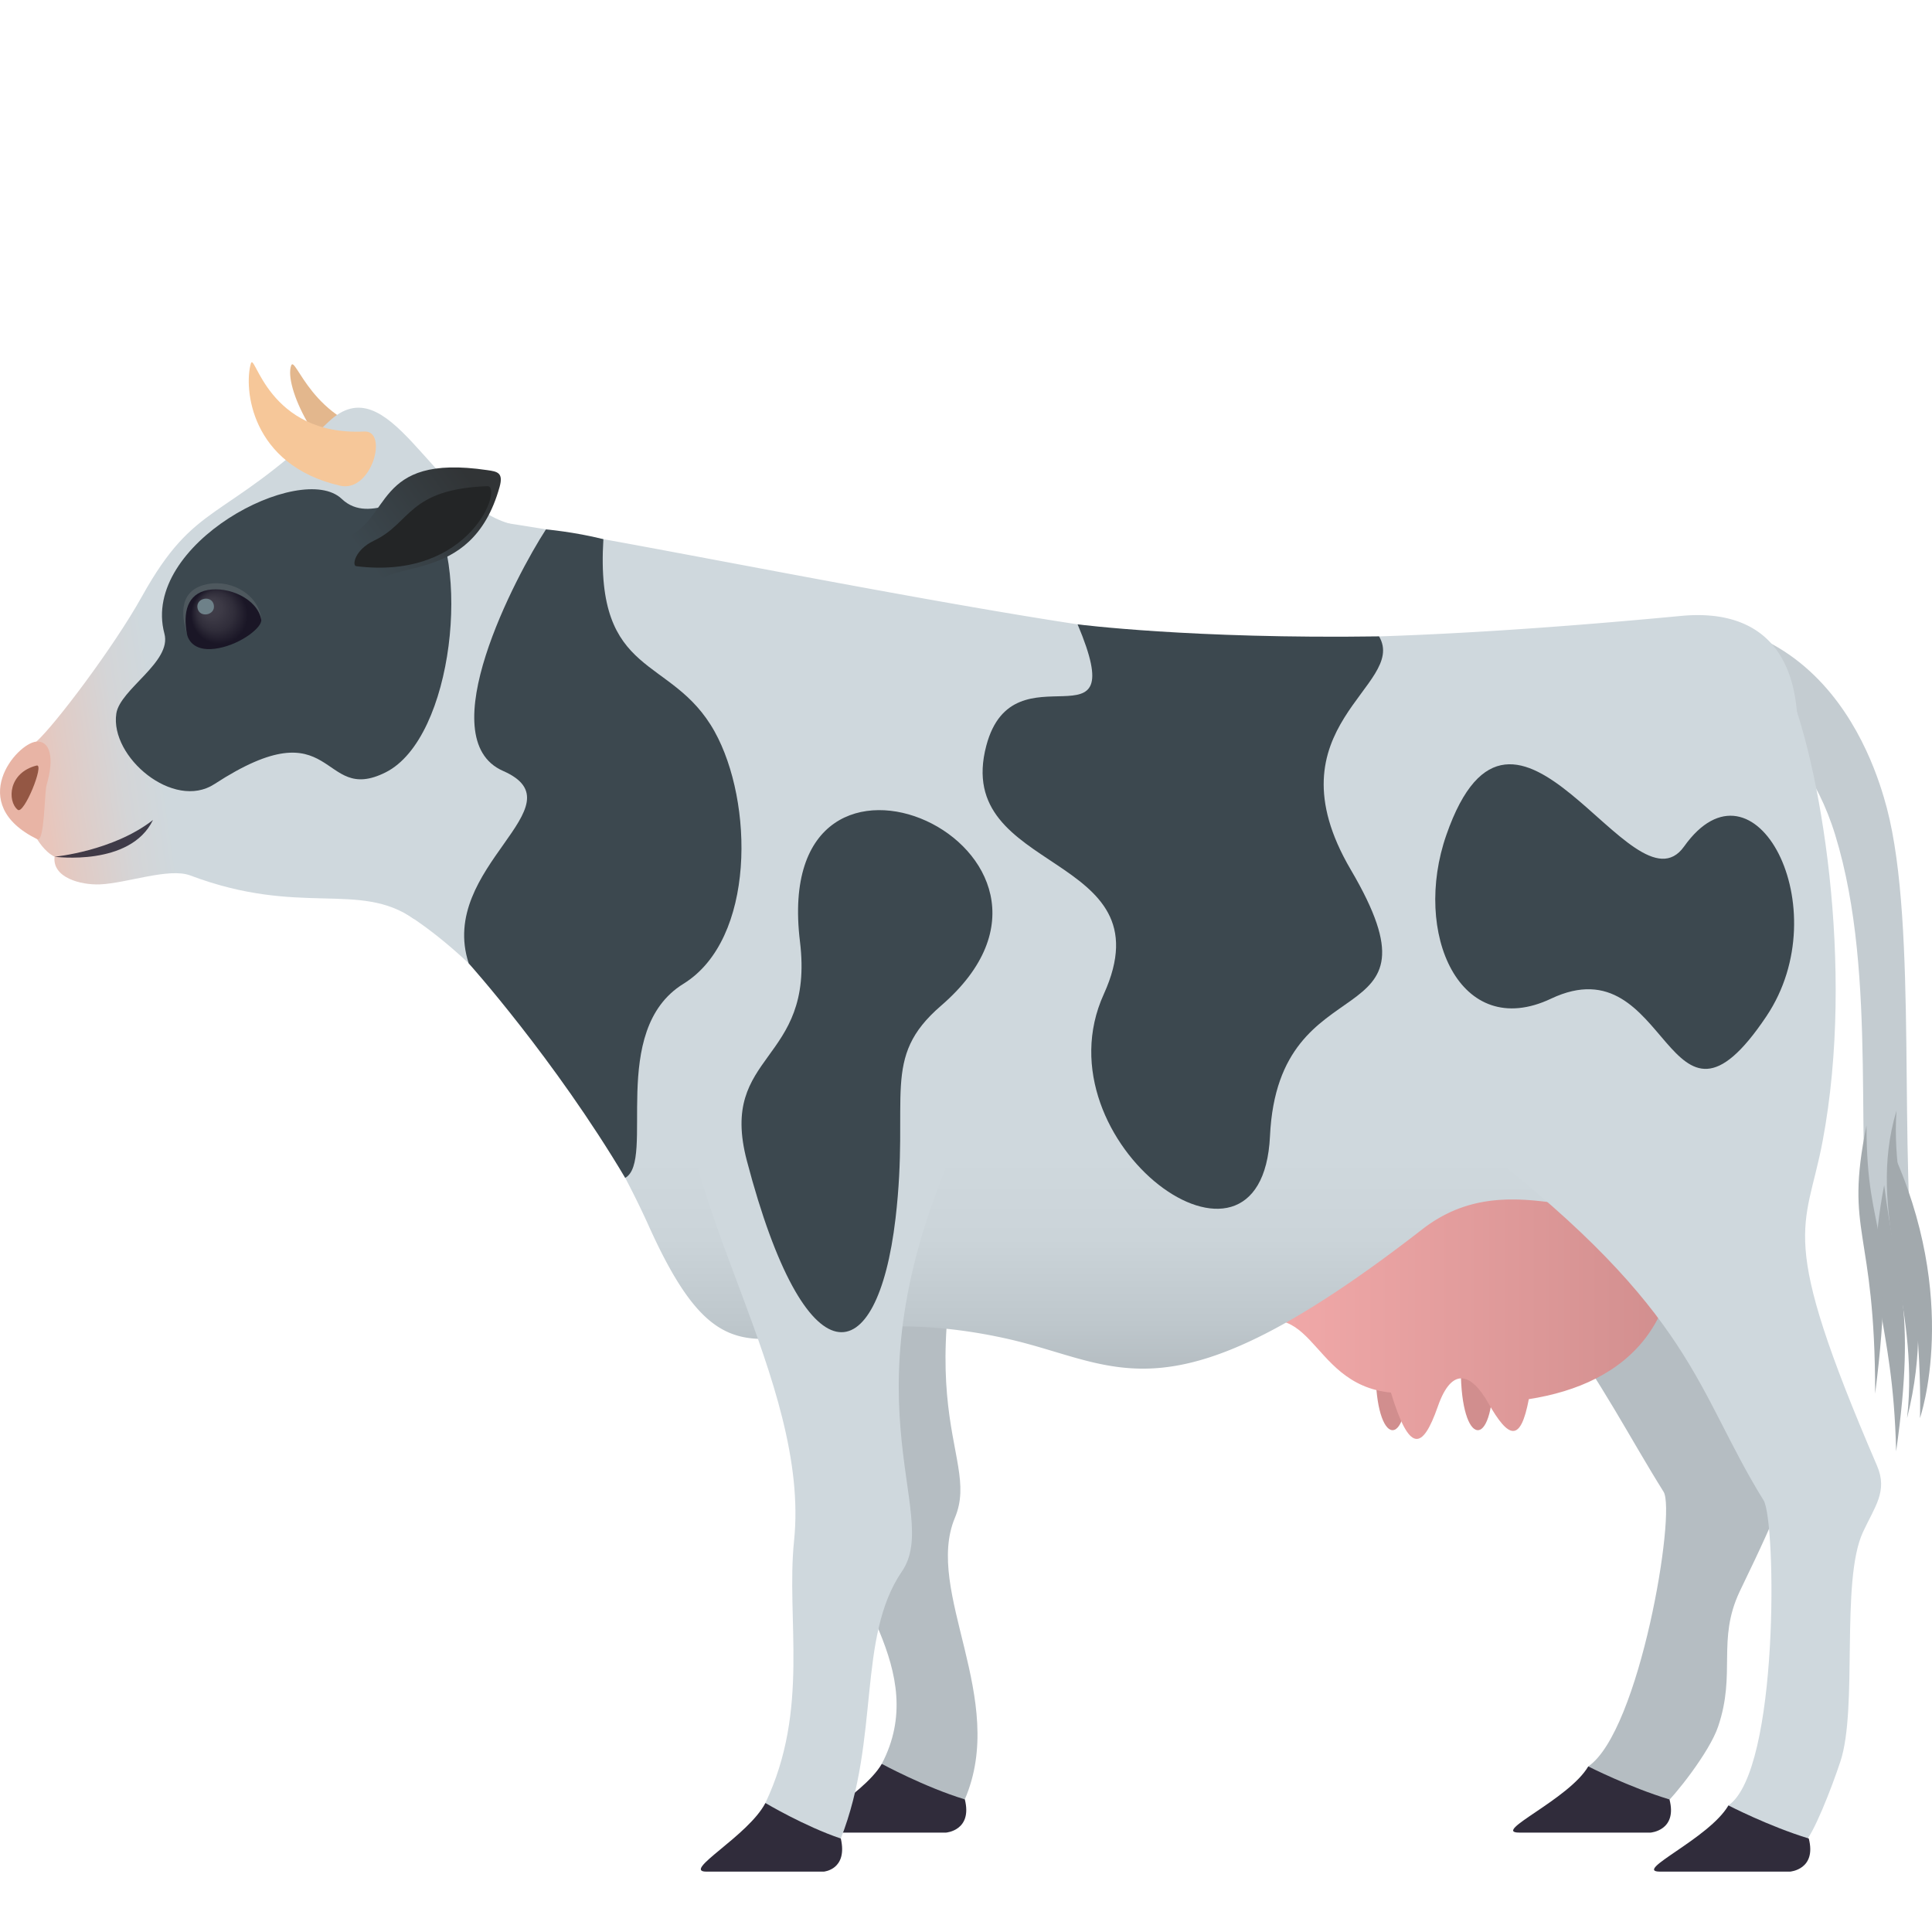 <svg xmlns="http://www.w3.org/2000/svg" viewBox="0 0 64 64"><path d="M51.927 21.134c8.116-2.6 10.15 4.024 10.577 5.632 1.039 3.951.361 11.545.972 16.058.043.336-1.394-.173-1.449-.505-.668-4.008.227-9.903-1.234-14.663-2.399-7.815-12.514-5.35-8.866-6.522z" fill="#c4ccd1"/><path d="M62.812 48.079c-.11-4.626-1.134-4.975-.396-8.821.383 3.151 1.086 3.93.396 8.82z" fill="#a2a9ad"/><path d="M62.117 46.165c0-5.55-1.025-5.246-.287-8.882.002 3.95 1.031 2.96.287 8.882zm.707-9.375c-1.031 3.428.793 6.31.35 10.186 1.084-4.284-.578-6.859-.35-10.186z" fill="#a2a9ad"/><path d="M62.629 38.003c2.344 5.038.972 8.973.972 8.973s.159-3.675-.972-8.973z" fill="#a2a9ad"/><path d="M44.328 36.724c7.17 5.486 8.496 9.043 10.78 12.693.421.675-.79 7.933-2.495 9.098 0 0 1.254 2.288 2.512 1.276.324-.265 1.506-1.747 1.79-2.597.602-1.768-.046-2.862.714-4.473.394-.846 2.24-4.46 1.873-5.309-3.375-7.753-1.987-7.791-.586-10.59.61-1.215-28.864-11.067-14.588-.098z" fill="#b5bdc2"/><path d="M52.613 58.515c-.643 1.094-3.22 2.192-2.287 2.192h4.353s.893-.067.625-1.098c-1.341-.406-2.691-1.094-2.691-1.094z" fill="#302c3b"/><path d="M31.632 50.28c.93-2.219-2.2-3.803 1.725-14.638 5.002-13.808-13.406-13.72-10.666-.559 1.006 4.826 4.035 9.709 4.844 14.979.394 2.57 3.302 5.263 1.675 8.368.057.068 1.387 1.88 2.75 1.178 1.438-3.335-1.353-6.881-.328-9.328z" fill="#b5bdc2"/><path d="M29.21 58.43c-.63 1.092-3.068 2.277-2.152 2.277h4.283s.88-.068.62-1.1c-1.327-.404-2.75-1.176-2.75-1.176z" fill="#302c3b"/><path d="M45.568 45.36c0-.942 1.072-.855 1.072.192 0 2.535-1.072 2.391-1.072-.192zm2.824 0c0-.942 1.074-.855 1.074.192 0 2.535-1.074 2.391-1.074-.192z" fill="#d18e8e"/><linearGradient id="a" x1="40.673" x2="55.526" y1="42.383" y2="42.383" gradientUnits="userSpaceOnUse"><stop offset="0" stop-color="#f5acac"/><stop offset="1" stop-color="#d18e8e"/></linearGradient><path d="M40.673 44.337c2.899-1.975 2.54 1.522 5.403 1.794.607 1.994 1.039 1.936 1.556.455.467-1.336 1.11-1.094 1.665-.115.68 1.196 1.072 1.328 1.347-.122 3.197-.498 5.785-2.533 4.58-7.92 0 0-8.646-5.509-14.55 5.908z" fill="url(#a)"/><linearGradient id="b" x1="35.787" x2="35.787" y1="45.338" y2="29.585" gradientUnits="userSpaceOnUse"><stop offset="0" stop-color="#b5bdc2"/><stop offset=".094" stop-color="#bec7cc"/><stop offset=".274" stop-color="#cbd4d9"/><stop offset=".442" stop-color="#cfd8dd"/></linearGradient><path d="M13.046 30.02c4.037 2.356 7.135 7.683 8.442 10.584 3.002 6.671 4.203 2.052 11.826 3.733 3.81.842 5.342 2.952 13.8-3.614 3.515-2.728 7.218 1.426 10.316-1.93 2.656-2.88 1.677-9.688 2.07-13.629.379-3.822-1.43-4.985-3.801-4.762-10.717 1.013-16.297.84-20.002.28-4.832-.732-12.332-2.217-15.71-2.821a136.891 136.891 0 00-4.37-.708c-2.971-.437-4.872 11.527-2.57 12.868z" fill="url(#b)"/><path d="M49.058 38.017c7.094 5.486 7.104 8.038 9.364 11.685.418.677.52 8.943-1.166 10.105 0 0 1.24 2.288 2.482 1.274.322-.262.942-1.868 1.223-2.716.595-1.768.002-6 .752-7.612.39-.845.83-1.356.465-2.201-3.34-7.756-2.366-7.75-1.801-10.751 1.09-5.784-.092-12.63-1.205-15.173-2.754-6.308-21.594 6.467-10.114 15.39z" fill="#cfd8dd"/><path d="M57.256 59.807C56.62 60.903 54.07 62 54.99 62h4.308s.885-.065.62-1.097c-1.326-.405-2.662-1.096-2.662-1.096z" fill="#302c3b"/><path d="M29.878 52.055c1.356-1.982-2.146-5.734 1.996-14.59 6.24-13.376-8.568-15.957-9.302-2.61-.268 4.898 4.28 10.901 3.732 16.19-.268 2.585.527 5.577-.95 8.682.054.065 1.259 1.879 2.499 1.177 1.307-3.333.531-6.663 2.025-8.85z" fill="#cfd8dd"/><path d="M25.355 59.727C24.783 60.822 22.568 62 23.4 62h3.89s.8-.065.563-1.096c-1.203-.405-2.498-1.177-2.498-1.177z" fill="#302c3b"/><path d="M31.173 33.316c5.95-5.136-5.691-10.482-4.673-2.125.494 4.055-2.707 3.652-1.76 7.257 1.941 7.397 4.32 7.07 4.926 1.911.476-4.056-.506-5.308 1.507-7.043zm20.207-.234c3.977-1.88 3.807 5.553 7.135.583 2.399-3.58-.404-8.889-2.728-5.623-1.701 2.389-5.621-6.851-7.875-.382-1.13 3.237.437 6.855 3.469 5.422z" fill="#3c484f"/><path d="M35.697 20.682c1.853 4.391-2.121.614-3.024 4.018-1.138 4.298 6.053 3.476 3.891 8.234-2.228 4.903 5.238 10.362 5.506 4.7.277-5.9 6.01-3.15 2.678-8.821-2.793-4.755 1.9-6.094.935-7.732-6.201.09-9.986-.399-9.986-.399z" fill="#3c484f"/><path d="M12.78 14.378c-2.435-.348-2.996-2.641-3.135-2.27-.246.69.86 2.982 2.336 3.788.847.467 1.496-1.418.799-1.518z" fill="#e3b78d"/><linearGradient id="c" x1="-15.444" x2="-4.147" y1="21.616" y2="19.309" gradientTransform="rotate(3.314 -42.648 308.05)" gradientUnits="userSpaceOnUse"><stop offset="0" stop-color="#e8c6bc"/><stop offset=".065" stop-color="#e1cbc5"/><stop offset=".231" stop-color="#d4d5d7"/><stop offset=".351" stop-color="#cfd8dd"/></linearGradient><path d="M10.88 13.977c-3.55 3.393-4.394 2.572-6.182 5.788-.927 1.667-2.892 4.267-3.492 4.801-.978.872.026 3.233.026 3.233s.24.42.576.58c-.082.695.867.944 1.506.917.898-.04 2.287-.561 2.99-.295 3.658 1.379 5.58.164 7.416 1.445 3.053-1.385 5.727-12.348 3.147-13.103-2.579-.754-3.977-5.29-5.987-3.366z" fill="url(#c)"/><path d="M3.853 23.64c-.215 1.435 1.896 3.216 3.25 2.334 4.06-2.644 3.473.715 5.672-.389 2.265-1.137 2.845-7.066 1.343-8.903-.472-.579-1.84.756-2.798-.156-1.342-1.277-6.67 1.494-5.874 4.463.255.94-1.47 1.836-1.593 2.65z" fill="#3c484f"/><path d="M5.068 27.163c-.752 1.555-3.26 1.217-3.26 1.217s1.935-.181 3.26-1.217z" opacity=".8" fill="#1a1626"/><path d="M12.069 14.295c-3.21.154-3.628-2.684-3.76-2.25-.232.804-.024 3.355 2.954 4.044 1.053.244 1.613-1.833.806-1.794z" fill="#f6c799"/><linearGradient id="d" x1="13.841" x2="17.966" y1="19.591" y2="16.938" gradientTransform="matrix(1.115 .07 .07 1.042 -4.824 -3.02)" gradientUnits="userSpaceOnUse"><stop offset="0" stop-color="#3c484f"/><stop offset=".873" stop-color="#313436"/></linearGradient><path d="M12.267 19.59c.406-1.194 3.336-.062 4.283-3.461.133-.474-.078-.508-.406-.555-3.818-.564-3.13 1.685-4.777 2.272-.217.12.345 1.68.9 1.743z" fill="url(#d)"/><path d="M11.8 18.755c3.818.48 4.877-2.671 4.344-2.65-2.635.1-2.521 1.22-3.75 1.802-.654.311-.734.835-.594.848z" fill="#232526"/><path d="M1.544 26.002c-.076.256-.064 1.923-.312 1.797-2.39-1.176-.68-3.18-.026-3.232.45-.036.604.534.338 1.435z" fill="#e8b4a5"/><path d="M1.214 25.36c.268-.071-.42 1.638-.627 1.465-.35-.288-.314-1.23.627-1.466z" fill="#945744"/><path d="M18.085 17.537c-.994 1.532-3.85 6.935-1.42 8.001 2.625 1.153-2.185 3.182-1.138 6.375 0 0 2.836 3.157 5.183 7.106 1.012-.564-.578-4.88 1.93-6.43 2.39-1.474 2.328-6.029 1.03-8.36-1.424-2.555-3.967-1.705-3.682-6.368-.979-.245-1.903-.324-1.903-.324z" fill="#3c484f"/><path d="M6.882 19.348c-.93.176-.901.965-.691 1.643.156.504 2.5.061 2.463-.465-.053-.766-.921-1.338-1.772-1.178z" fill="#4e585e"/><radialGradient id="e" cx="-10.96" cy="66.718" r="1.441" fx="-11.425" fy="66.128" gradientTransform="matrix(.758 -.143 .145 .782 5.968 -33.312)" gradientUnits="userSpaceOnUse"><stop offset=".043" stop-color="#413f4a"/><stop offset=".284" stop-color="#3d3a46"/><stop offset=".558" stop-color="#302d3a"/><stop offset=".847" stop-color="#1a1626"/></radialGradient><path d="M6.88 19.546c.68-.129 1.643.278 1.774.98.045.242-.647.8-1.416.946-.768.145-1.002-.239-1.047-.48-.13-.703.009-1.318.69-1.446z" fill="url(#e)"/><path d="M7.083 20.042c.064.341-.477.443-.54.102-.064-.342.476-.444.54-.102z" fill="#6e8189"/></svg>